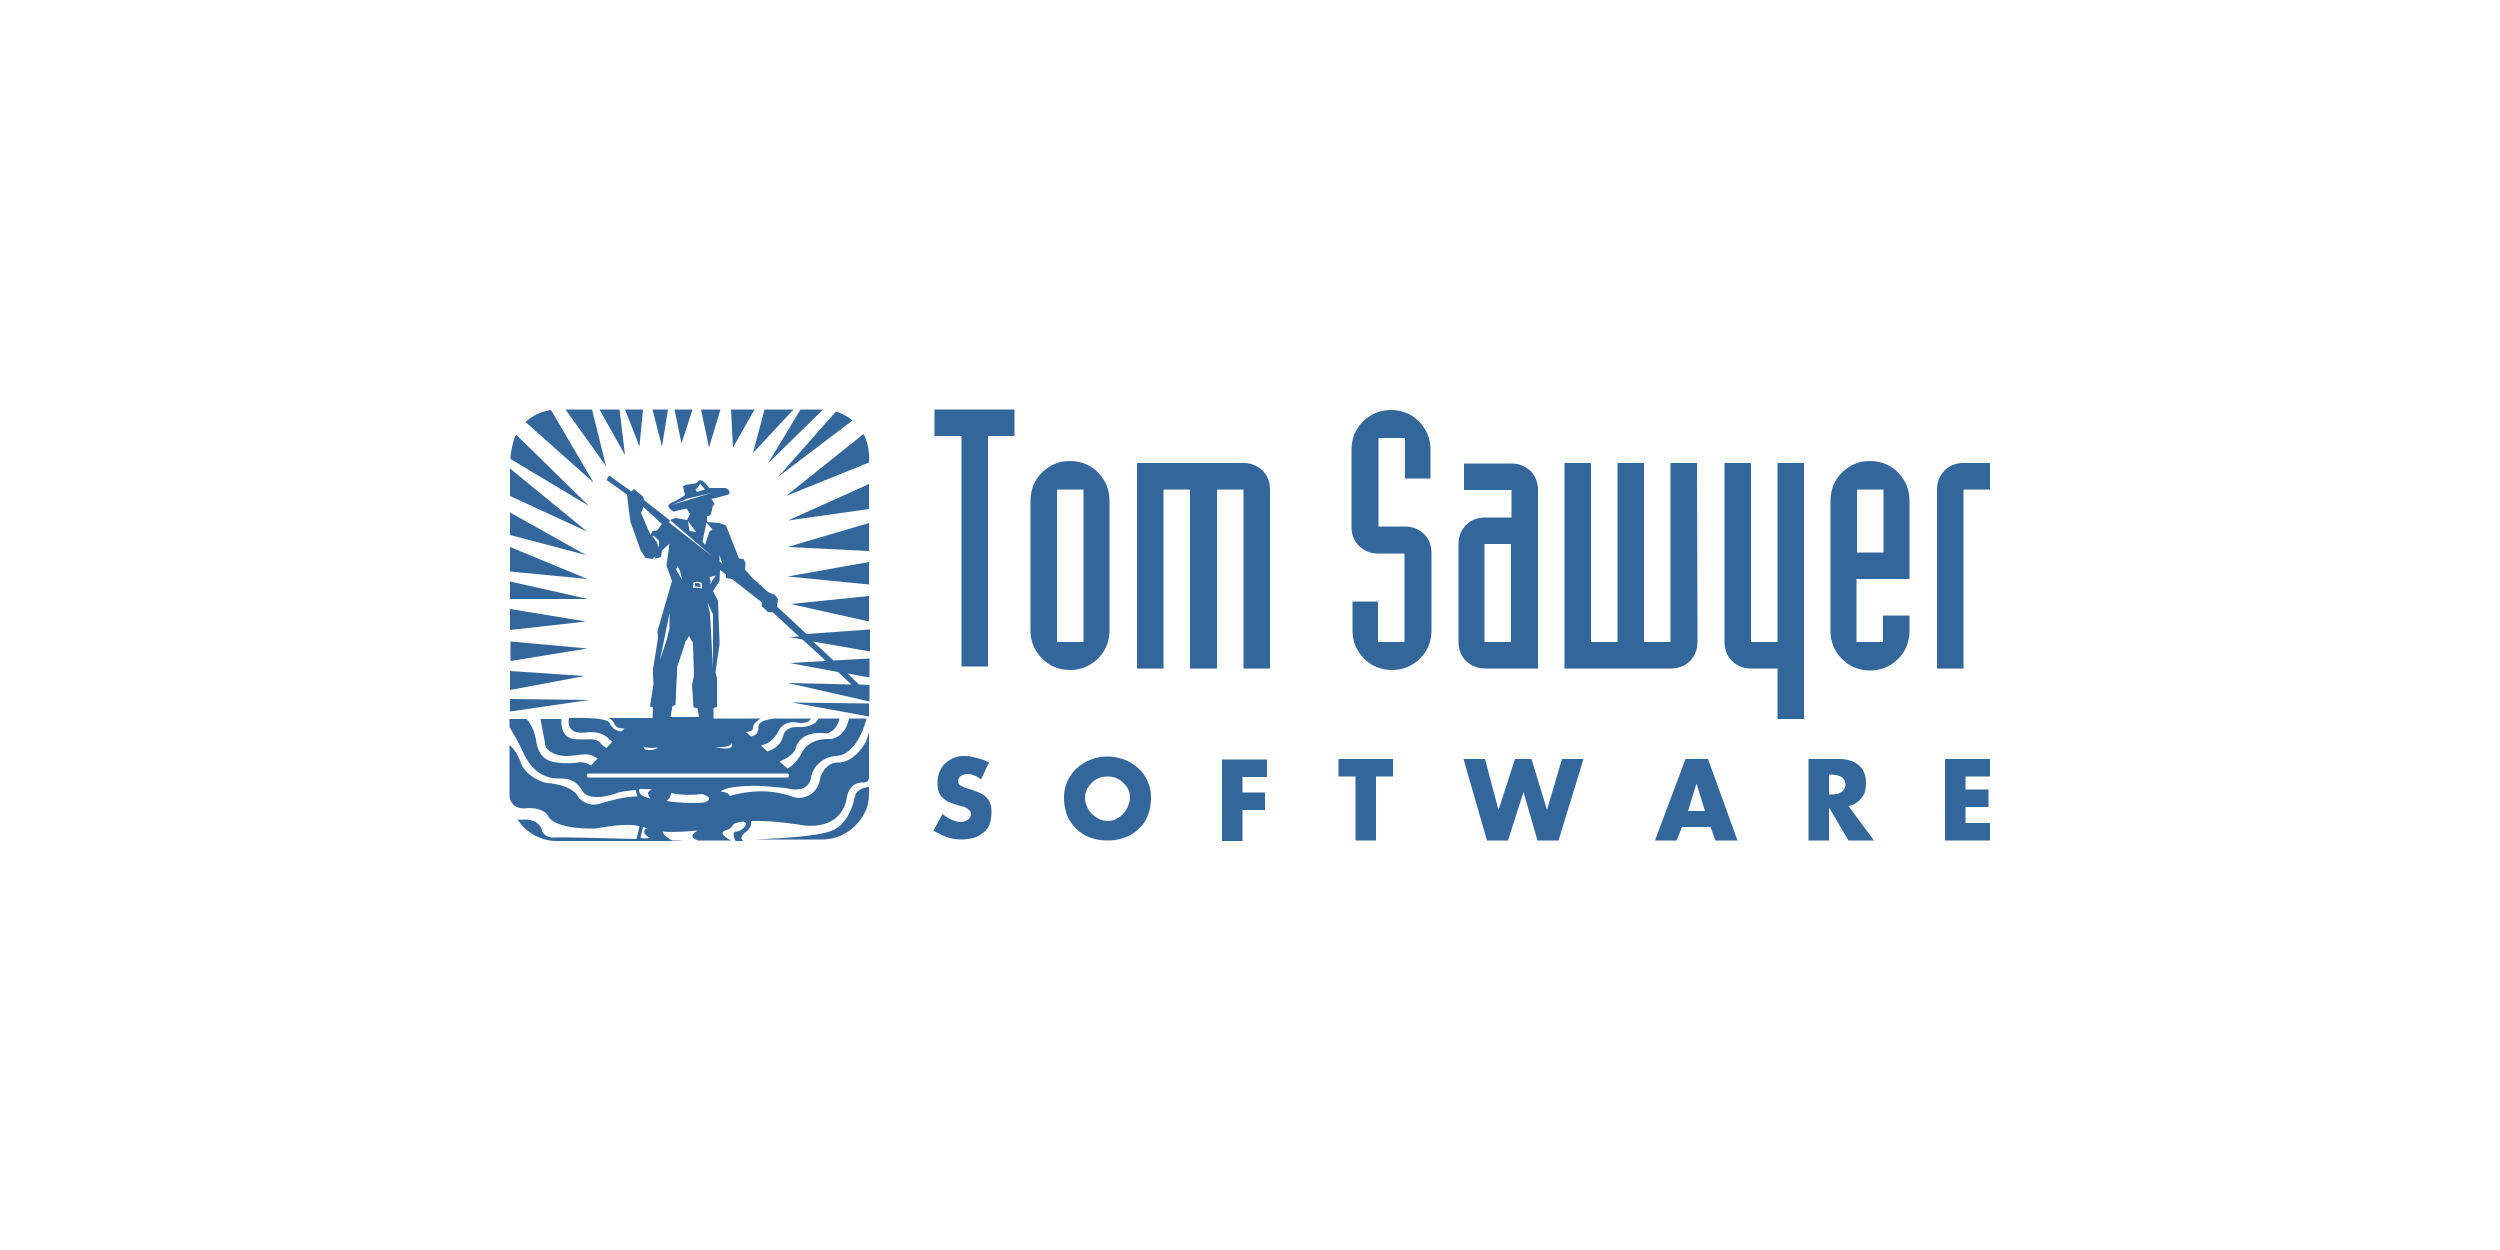 <?xml version="1.0" encoding="utf-8"?>
<!-- Generator: Adobe Illustrator 27.3.1, SVG Export Plug-In . SVG Version: 6.00 Build 0)  -->
<svg version="1.1" id="Layer_1" xmlns="http://www.w3.org/2000/svg" xmlns:xlink="http://www.w3.org/1999/xlink" x="0px" y="0px"
	 viewBox="0 0 500 250" style="enable-background:new 0 0 500 250;" xml:space="preserve">
<style type="text/css">
	.st0{fill:#33669A;}
	.st1{fill:none;}
</style>
<g>
	<g>
		<g>
			<path class="st0" d="M192.2,87.2h-5.3v-5.3h16v5.3h-5.3v46.1h-5.3V87.2z"/>
			<path class="st0" d="M206.1,100.1c0-1.1,0.2-2.1,0.6-3.1c0.4-1,1-1.8,1.7-2.5c0.7-0.7,1.6-1.3,2.5-1.7c1-0.4,2-0.6,3.1-0.6
				c1.1,0,2.1,0.2,3.1,0.6c1,0.4,1.8,1,2.5,1.7c0.7,0.7,1.3,1.6,1.7,2.5c0.4,1,0.6,2,0.6,3.1v26c0,1.1-0.2,2.1-0.6,3.1
				c-0.4,1-1,1.8-1.7,2.5c-0.7,0.7-1.6,1.3-2.5,1.7c-1,0.4-2,0.6-3.1,0.6c-1.1,0-2.1-0.2-3.1-0.6c-1-0.4-1.8-1-2.5-1.7
				c-0.7-0.7-1.3-1.6-1.7-2.5c-0.4-1-0.6-2-0.6-3.1V100.1z M211.4,128.4h5.3V97.9h-5.3V128.4z"/>
			<path class="st0" d="M227.4,92.6h21.3c1.5,0,2.7,0.5,3.8,1.5c1,1,1.5,2.3,1.5,3.8v35.8h-5.3V97.9h-5.3v35.8H238V97.9h-5.3v35.8
				h-5.3V92.6z"/>
			<path class="st0" d="M270.3,120.3h5.3v8.1h5.3v-17.7h-5.3c-1.5,0-2.7-0.5-3.8-1.5c-1-1-1.5-2.3-1.5-3.8V89.9
				c0-1.1,0.2-2.1,0.6-3.1c0.4-1,1-1.8,1.7-2.5c0.7-0.7,1.6-1.3,2.5-1.7c1-0.4,2-0.6,3.1-0.6c1.1,0,2.1,0.2,3.1,0.6
				c1,0.4,1.8,1,2.5,1.7c0.7,0.7,1.3,1.6,1.7,2.5c0.4,1,0.6,2,0.6,3.1v5.8H281v-8.1h-5.3v17.7h5.3c1.5,0,2.7,0.5,3.8,1.5
				c1,1,1.5,2.3,1.5,3.8v15.5c0,1.1-0.2,2.1-0.6,3.1c-0.4,1-1,1.8-1.7,2.5c-0.7,0.7-1.6,1.3-2.5,1.7c-1,0.4-2,0.6-3.1,0.6
				c-1.1,0-2.1-0.2-3.1-0.6c-1-0.4-1.8-1-2.5-1.7c-0.7-0.7-1.3-1.6-1.7-2.5c-0.4-1-0.6-2-0.6-3.1V120.3L270.3,120.3z"/>
			<path class="st0" d="M307.6,133.7h-10.6c-1.5,0-2.7-0.5-3.8-1.5c-1-1-1.5-2.3-1.5-3.8v-19.6c0-1.5,0.5-2.7,1.5-3.8
				c1-1,2.3-1.5,3.8-1.5h5.3v-5.5h-9.5v-5.3h9.5c1.5,0,2.7,0.5,3.8,1.5c1,1,1.5,2.3,1.5,3.8V133.7z M296.9,128.4h5.3v-19.6h-5.3
				V128.4z"/>
			<path class="st0" d="M339.5,128.4c0,1.5-0.5,2.7-1.5,3.8c-1,1-2.3,1.5-3.8,1.5h-21.3V92.6h5.3v35.8h5.3V92.6h5.3v35.8h5.3V92.6
				h5.3L339.5,128.4L339.5,128.4z"/>
			<path class="st0" d="M360.8,143.8h-5.3v-10.1h-5.3c-1.5,0-2.7-0.5-3.8-1.5c-1-1-1.5-2.3-1.5-3.8V92.6h5.3v35.8h5.3V92.6h5.3
				V143.8z"/>
			<path class="st0" d="M366.1,100.1c0-1.1,0.2-2.1,0.6-3.1c0.4-1,1-1.8,1.7-2.5c0.7-0.7,1.6-1.3,2.5-1.7c1-0.4,2-0.6,3.1-0.6
				c1.1,0,2.1,0.2,3.1,0.6c1,0.4,1.8,1,2.5,1.7c0.7,0.7,1.3,1.6,1.7,2.5c0.4,1,0.6,2,0.6,3.1v15.7h-10.6v12.6h5.3v-5.3h5.3v3.1
				c0,1.1-0.2,2.1-0.6,3.1c-0.4,1-1,1.8-1.7,2.5c-0.7,0.7-1.6,1.3-2.5,1.7c-1,0.4-2,0.6-3.1,0.6c-1.1,0-2.1-0.2-3.1-0.6
				c-1-0.4-1.8-1-2.5-1.7c-0.7-0.7-1.3-1.6-1.7-2.5c-0.4-1-0.6-2-0.6-3.1V100.1L366.1,100.1z M371.4,110.5h5.3V97.9h-5.3V110.5z"/>
			<path class="st0" d="M387.4,97.9c0-1.5,0.5-2.7,1.5-3.8c1-1,2.3-1.5,3.8-1.5h5.3v5.3h-5.3v35.8h-5.3V97.9z"/>
		</g>
		<g>
			<path class="st0" d="M196.2,155.9c-0.4-0.3-0.8-0.6-1.3-0.8c-0.5-0.2-1-0.3-1.5-0.3c-0.2,0-0.4,0-0.6,0.1
				c-0.2,0.1-0.4,0.1-0.6,0.3c-0.2,0.1-0.3,0.2-0.4,0.4c-0.1,0.2-0.2,0.4-0.2,0.6c0,0.2,0.1,0.4,0.2,0.6c0.1,0.2,0.3,0.3,0.5,0.4
				c0.2,0.1,0.4,0.2,0.6,0.3c0.2,0.1,0.4,0.1,0.6,0.2l1,0.3c0.5,0.2,1.1,0.4,1.5,0.6c0.5,0.2,0.9,0.5,1.2,0.8
				c0.3,0.3,0.6,0.7,0.8,1.2c0.2,0.5,0.3,1,0.3,1.7c0,0.8-0.1,1.6-0.3,2.3c-0.2,0.8-0.7,1.4-1.3,1.9c-0.6,0.5-1.3,0.9-2.1,1.1
				c-0.8,0.2-1.6,0.3-2.4,0.3c-1,0-2-0.2-2.9-0.5c-0.9-0.3-1.8-0.8-2.6-1.3l1.8-3.3c0.5,0.4,1.1,0.8,1.7,1.1c0.6,0.3,1.3,0.5,2,0.5
				c0.2,0,0.5,0,0.7-0.1c0.2-0.1,0.4-0.2,0.6-0.3c0.2-0.1,0.3-0.3,0.5-0.5c0.1-0.2,0.2-0.4,0.2-0.7c0-0.3-0.1-0.5-0.3-0.7
				c-0.2-0.2-0.4-0.4-0.6-0.5c-0.3-0.1-0.5-0.3-0.8-0.3c-0.3-0.1-0.5-0.2-0.8-0.2c-0.6-0.2-1.2-0.4-1.7-0.6c-0.5-0.2-1-0.5-1.3-0.8
				c-0.4-0.3-0.7-0.7-0.9-1.2c-0.2-0.5-0.3-1.1-0.3-1.9c0-0.8,0.1-1.5,0.4-2.2c0.3-0.7,0.6-1.2,1.1-1.7c0.5-0.5,1.1-0.8,1.7-1.1
				c0.7-0.3,1.4-0.4,2.2-0.4c0.4,0,0.8,0,1.2,0.1c0.4,0.1,0.9,0.2,1.3,0.3c0.4,0.1,0.8,0.2,1.3,0.4c0.4,0.2,0.8,0.3,1.1,0.5
				L196.2,155.9z"/>
			<path class="st0" d="M221.5,151.3c1.1,0,2.2,0.2,3.3,0.6c1.1,0.4,2,1,2.8,1.7c0.8,0.7,1.5,1.6,1.9,2.6c0.5,1,0.7,2.1,0.7,3.3
				c0,1.3-0.2,2.5-0.6,3.5c-0.4,1.1-1,2-1.8,2.7c-0.8,0.8-1.7,1.4-2.8,1.8c-1.1,0.4-2.2,0.6-3.5,0.6s-2.4-0.2-3.5-0.6
				c-1.1-0.4-2-1-2.8-1.8c-0.8-0.8-1.4-1.7-1.8-2.7c-0.4-1.1-0.6-2.2-0.6-3.5c0-1.2,0.2-2.3,0.7-3.3c0.5-1,1.1-1.9,1.9-2.6
				c0.8-0.7,1.7-1.3,2.8-1.7C219.3,151.5,220.4,151.3,221.5,151.3z M221.5,155.3c-0.6,0-1.2,0.1-1.7,0.3c-0.5,0.2-1,0.5-1.4,0.9
				c-0.4,0.4-0.7,0.8-1,1.3c-0.2,0.5-0.4,1-0.4,1.6c0,0.7,0.1,1.3,0.4,1.9c0.2,0.6,0.6,1.1,1,1.5c0.4,0.4,0.9,0.7,1.4,1
				c0.5,0.2,1.1,0.4,1.7,0.4c0.6,0,1.2-0.1,1.7-0.4c0.5-0.2,1-0.6,1.4-1c0.4-0.4,0.7-0.9,1-1.5c0.2-0.6,0.4-1.2,0.4-1.9
				c0-0.5-0.1-1.1-0.4-1.6c-0.2-0.5-0.6-0.9-1-1.3c-0.4-0.4-0.9-0.7-1.4-0.9C222.7,155.4,222.1,155.3,221.5,155.3z"/>
			<path class="st0" d="M248.5,155.3v3.2h4.5v3.5h-4.5v6.2h-4.1v-16.3h9v3.5H248.5L248.5,155.3z"/>
			<path class="st0" d="M275.2,168.1h-4.1v-12.8h-3.4v-3.5h10.9v3.5h-3.4V168.1z"/>
			<path class="st0" d="M299.7,162L299.7,162l3.3-10.2h3.3l3.1,10.2h0l3-10.2h4.3l-5,16.3h-4.2l-2.8-9.7h0l-3.1,9.7h-4.2l-4.7-16.3
				h4.3L299.7,162z"/>
			<path class="st0" d="M336.4,165.4l-1.1,2.7H331l6.1-16.3h4.5l5.9,16.3h-4.4l-1-2.7H336.4z M339.3,156.7L339.3,156.7l-1.7,5.5h3.4
				L339.3,156.7z"/>
			<path class="st0" d="M374.8,168.1h-5.1l-3.9-6.6h0v6.6h-4.1v-16.3h6.1c0.8,0,1.5,0.1,2.2,0.3c0.7,0.2,1.2,0.5,1.7,0.9
				c0.5,0.4,0.9,0.9,1.1,1.5c0.3,0.6,0.4,1.3,0.4,2.2c0,0.5-0.1,1.1-0.2,1.6c-0.1,0.5-0.4,0.9-0.7,1.3c-0.3,0.4-0.7,0.7-1.1,1
				c-0.4,0.3-0.9,0.5-1.5,0.6L374.8,168.1z M365.8,158.9h0.4c0.3,0,0.7,0,1-0.1c0.3,0,0.6-0.1,0.9-0.3c0.3-0.1,0.5-0.3,0.7-0.6
				c0.2-0.3,0.3-0.6,0.3-1c0-0.4-0.1-0.8-0.3-1c-0.2-0.3-0.4-0.5-0.7-0.6c-0.3-0.1-0.6-0.2-0.9-0.3c-0.3,0-0.7-0.1-1-0.1h-0.4V158.9
				z"/>
			<path class="st0" d="M393.1,155.3v2.6h4.6v3.5h-4.6v3.2h4.9v3.5h-9v-16.3h9v3.5H393.1L393.1,155.3z"/>
		</g>
	</g>
	<g>
		<path class="st1" d="M139.9,168.1c-0.7,0-1.8-0.1-3.1-0.1h0C138.2,168,139.2,168,139.9,168.1C140,168.1,139.9,168.1,139.9,168.1z"
			/>
		<path class="st1" d="M151.1,168h-2.4c0,0,0.1,0,0.1,0.1C149.5,168,150.3,168,151.1,168z"/>
		<path class="st1" d="M136.8,168c1.3,0,2.4,0.1,3.1,0.1c-0.1,0-0.2-0.1-0.3-0.1H136.8z"/>
		<path class="st1" d="M147.9,168l-0.7,0c0,0,0,0,0,0h-0.9c0.1,0,0.2,0.1,0.2,0.1C146.9,168.1,147.4,168,147.9,168z"/>
		<path class="st0" d="M102,91.8L102,91.8l0-0.4C102,91.5,102,91.7,102,91.8z"/>
		<polygon class="st0" points="173.8,135.2 173.8,131.3 173.8,131.3 173.8,135.2 		"/>
		<path class="st0" d="M139.9,168.1C139.9,168.1,140,168.1,139.9,168.1c-0.1,0-0.2-0.1-0.3-0.1h0C139.8,168,139.9,168,139.9,168.1z"
			/>
		<path class="st0" d="M139.1,117.3c0.3,0,1,0.1,1,0.1S139.4,117.3,139.1,117.3z"/>
		<rect x="157.5" y="154.7" class="st0" width="0" height="0"/>
		<path class="st0" d="M140.1,116.9c-0.2-0.2-0.4-0.3-0.6-0.3C139.7,116.7,139.9,116.7,140.1,116.9z"/>
		<path class="st0" d="M138.9,117.4C138.9,117.4,138.9,117.3,138.9,117.4l0-0.3L138.9,117.4z"/>
		<path class="st0" d="M138.7,166.7c-0.1,0.1-0.1,0.2-0.1,0.3C138.6,166.9,138.6,166.8,138.7,166.7c0.2-0.3,0.6-0.5,1-0.8
			c0,0,0,0,0,0C139.3,166.2,138.9,166.5,138.7,166.7z"/>
		<path class="st0" d="M134,167.9c1,0,2,0,2.8,0.1h0C136,167.9,135,167.9,134,167.9z"/>
		<path class="st0" d="M173.7,160.2c-0.1,0.6-0.3,1.2-0.5,1.9C173.4,161.5,173.6,160.8,173.7,160.2z"/>
		<polygon class="st0" points="133.6,81.9 130.5,81.9 132.4,89.3 		"/>
		<polygon class="st0" points="138.5,81.9 134.9,81.9 136.3,88.7 		"/>
		<path class="st0" d="M173.8,92.5v-1.2c0-1.6-0.4-3.2-1.1-4.5l-15.5,12.4L173.8,92.5z"/>
		<path class="st0" d="M170.5,84.1c-0.9-0.8-2.1-1.4-3.3-1.8l-11.5,13L170.5,84.1z"/>
		<polygon class="st0" points="123.9,81.9 119.9,81.9 125,91 		"/>
		<polygon class="st0" points="128.6,81.9 125,81.9 127.9,89.3 		"/>
		<polygon class="st0" points="118.4,81.9 113.1,81.9 121.2,93.2 		"/>
		<path class="st0" d="M103.2,86.9c-0.8,1.8-1,3.6-1.1,4.5v0.4l15.7,9.4L103.2,86.9z"/>
		<polygon class="st0" points="144.1,81.9 140.2,81.9 141.8,89.5 		"/>
		<polygon class="st0" points="173.8,124.3 173.8,119.2 158.1,120.8 		"/>
		<polygon class="st0" points="173.8,101.8 173.8,96.8 157.6,104.1 		"/>
		<polygon class="st0" points="150.9,81.9 146.2,81.9 146.6,89.5 		"/>
		<polygon class="st0" points="173.8,116.9 173.8,112.4 157.5,115.3 		"/>
		<polygon class="st0" points="173.8,110.2 173.8,104.6 157.5,109.4 		"/>
		<path class="st0" d="M110.2,82c-2,0.3-3.7,1.1-5.1,2.4l13.6,12.1L110.2,82z"/>
		<polygon class="st0" points="158.7,81.9 152.9,81.9 150.6,90.6 		"/>
		<path class="st0" d="M164.6,81.9c-0.1,0-0.1,0-0.2,0h-4.3l-6.5,10.8L164.6,81.9z"/>
		<polygon class="st0" points="102,134.2 102,138 116.9,135.2 		"/>
		<polygon class="st0" points="102,121.8 102,126 117.2,124.3 		"/>
		<path class="st0" d="M139.1,117.3c0.3,0,1,0.1,1,0.1v-0.5c-0.2-0.2-0.4-0.3-0.6-0.3c-0.3,0-0.5,0.1-0.5,0.1l0,0.3l0,0.3
			C138.9,117.3,139,117.3,139.1,117.3z"/>
		<path class="st0" d="M138.9,117.3L138.9,117.3c0,0,0.1,0,0.2,0C139,117.3,138.9,117.3,138.9,117.3z"/>
		<path class="st0" d="M139.5,116.7c-0.3,0-0.5,0.1-0.5,0.1l0,0.3l0-0.3C139,116.8,139.2,116.7,139.5,116.7z"/>
		<polygon class="st0" points="102,139.8 102,142.3 117.8,140 		"/>
		<polygon class="st0" points="173.8,143.3 173.8,140.7 158.4,140.5 		"/>
		<path class="st0" d="M170.6,160.8c-1.3,4-3.4,4.9-3.4,4.9c-1.8,1.4-9.4,1.9-16.1,2.2h13.3c4,0,7.3-2.5,8.8-5.9
			c0.3-0.7,0.4-1.3,0.5-1.9c0.1-0.5,0.1-1.1,0.1-1.7v-1c-1.6,0.2-1.9,0.6-2.4,1C171,158.8,170.7,160.4,170.6,160.8z"/>
		<path class="st0" d="M139.7,166C139.7,166,139.7,166,139.7,166c-2.2,0.2-4.7,0.3-7.1,0.1C135,166.3,137.5,166.1,139.7,166z"/>
		<path class="st0" d="M139.7,168L139.7,168c-0.5-0.2-1.1-0.5-1.1-0.9C138.6,167.4,139.2,167.8,139.7,168z"/>
		<polygon class="st0" points="102.1,132.2 117.5,129.7 102.1,128.3 		"/>
		<polygon class="st0" points="102,109.4 102,114.3 117.5,115.8 		"/>
		<polygon class="st0" points="102,107 117.2,111 102,102.5 		"/>
		<polygon class="st0" points="102,116.3 102,119.8 117.6,119.8 		"/>
		<polygon class="st0" points="102,93.7 102,99.2 117.4,106.3 		"/>
		<path class="st1" d="M134,125.7l0-3.1l-1.8,9.4c0,0,1.3-3.9,1.4-4.2C133.5,127.6,134,125.7,134,125.7z"/>
		<path class="st1" d="M140.5,117.7v-1c-0.8-0.6-1.7-0.2-1.7-0.2l-0.1,1.1C138.9,117.4,140.5,117.7,140.5,117.7z"/>
		<polygon class="st1" points="128.2,102.6 130.1,107 130.5,106.2 131.4,106.1 132.4,104.8 128.7,101.4 		"/>
		<polygon class="st1" points="139.6,141.5 138.8,141.5 138.5,137 138.9,135.2 138.7,128.5 138.4,128.1 137.9,127.2 137.1,128.3 
			136.8,129.4 135.4,133.6 135.4,135.1 135.3,136.4 135.1,141 134.5,141.2 134.1,143.4 139.9,143.4 		"/>
		<polygon class="st1" points="140.5,108.3 141,109 141.9,106.3 142.5,105.9 141.4,104.5 		"/>
		<path class="st1" d="M130.8,107l-0.2,0.2l0.9,1.2l0.3,1c0,0,0.2-0.9,0.2-1.2C131.9,107.9,130.8,107,130.8,107z"/>
		<path class="st1" d="M141,97.9l-1-1.2c-0.2,0.8-0.9,1.2-0.9,1.2l0.3,0.5L141,97.9z"/>
		<polygon class="st1" points="142.6,111.2 134.1,103.9 133.9,104.4 		"/>
		<path class="st1" d="M129.2,150l1.1,0c0.4-0.1,0.8-0.2,1.3-0.5c0,0-2.7,0.3-3.1-0.3C128.6,149.2,128.6,149.7,129.2,150z"/>
		<polygon class="st1" points="137.9,106.2 139.1,106.4 137.6,104.2 		"/>
		<polygon class="st1" points="135.9,114.1 135.5,113.2 135.1,113.8 136.4,116 		"/>
		<polygon class="st1" points="143.9,112.3 143.9,112.3 144.5,112.8 144,111 		"/>
		<polygon class="st1" points="142.2,116.4 142.1,117 142.5,116 143.3,115.1 142,115.4 		"/>
		<path class="st1" d="M129.5,165.7c-0.3-0.1-0.6-0.1-0.9-0.2l-0.5,2.2c0.6,0,1.3,0,1.9,0.1C129.4,167.4,128.1,166.4,129.5,165.7z"
			/>
		<polygon class="st1" points="142.1,122.7 142.6,133.6 142.6,126.1 142.6,125.1 142.6,122.9 141.6,120.5 		"/>
		<path class="st1" d="M117.5,155.5h40l0,0c0.2-0.1,0.2-0.3,0.2-0.4c0-0.3-0.3-0.4-0.3-0.4h0h0h-39.7
			C116.9,154.7,117.3,155.5,117.5,155.5z"/>
		<path class="st1" d="M130.3,157.8c-0.7-0.1-1.5-0.1-2.5-0.1c0,0-0.1,0.1-0.1,0.2c0,0,0,0.5,0.3,0.8c0.3,0.3,1,0.6,1,0.6
			c0.2,0.1,0.6,0.2,1,0.3c-0.1-0.2-0.3-0.4-0.4-0.7C129.3,158.3,130.2,158,130.3,157.8z"/>
		<path class="st1" d="M140.5,158.8c-1.8,0.2-4.1,0.3-6.3-0.2c0,0.5-0.2,1.1-0.9,1.6c2.4,0.3,5.4,0.5,7.6,0.3
			c0.3-0.2,0.6-0.3,0.6-0.3C142.3,159.6,141.5,159.2,140.5,158.8z"/>
		<path class="st1" d="M146.3,148.6c-0.2,1.1-3.3,0.8-3.3,0.8C147.4,150.4,146.3,148.6,146.3,148.6z"/>
		<path class="st0" d="M173.8,125.9l-12.5,0.9l-5.9-5.5l0.2-1.5l-0.6-0.8l-1.4-0.6l-3.1-2.8l-1.5-1.7l0.1-1.3l-0.4-0.8l-0.9-0.1
			l-2.6-6.6l-1.4-0.5l-2.4-0.2l0-1.2l0.7-0.1l0.3-1.1l0.1-0.7l0.4-0.5l-0.6-1c0,0,2.9-0.7,3.4-0.9c0.5-0.2,0.1-1.3-0.8-1.3
			c0.6,0-3.1,0-3.1,0s-1.4-2.3-2.2-1.3c-0.5,0.6-1.4,0.5-2.1,0.6c-0.7,0.1-0.9,0.4-0.9,0.4L137,99c0,0-0.9,0.8-2.6,1.5
			c-1.8,0.7,0.3,1.8,0.3,1.8l2.6-0.6l0.7,1.1l-0.6,1.2l-2.3-0.4l-1.1,0.4l8.5,7.3l-8.7-6.8l0.2-0.4l-5.2-4.1l-0.2-0.7l-1.8-1.5
			l-0.5,0.5l-4.5-3.2l-0.5,0.9l4.1,2.9l0.3,2.5l0.4,3l2,5.6l1,1.6l1.4,0.2l0.4-0.4l0.3,0.3l1-0.3l0.2-1.3l1.5-1.4l-0.6,4.4l1.1,3.1
			l-2.9,10l0.1,1.4l-0.8,5l-0.2,1.2l0,1.4l0.1,1.6l-0.7,4.5l0.6,0.1l-0.1,2.2l-8.9,0c0,0,0.8,0.1,1.3,1.2c0,0,0.3,1,2,0.9l-0.6,0.6
			c-0.9-0.1-1.9-0.5-2.4-1.7c-0.5-1.3-8.1-1-8.1-1s-0.9,3.4,3.3,2.9c0,0,3-0.6,4.8,1.4l0.6,0.4l-1.2,1.3c-0.9-0.5-1.3-1.1-1.3-1.1
			c-0.6-0.7-1.9-0.7-3.3-0.6c-1.1,0-2.1-0.1-2.1-0.1c-2.8-0.6-2.3-4-2.3-4h-4.2l0.9,4.8c0,2,3.1,2.7,4.5,2.6
			c3.2-0.2,3.6-0.7,5.3,0.1c0.3,0.1,0.5,0.3,0.7,0.4l-1.3,1.4c-0.3-0.2-0.7-0.5-1.6-0.6c-0.9-0.2-1.7,0.3-4.4,0.1
			c-2.7-0.2-4.5-1-5-4.6c-0.4-2.7-1.9-4.2-1.9-4.2l-3.4,0v1.6c0.5,0.9,1.8,3,2.5,4.6c1.7,4,4.3,5.8,7.6,5.7c3.7-0.1,4.2,2.5,4.9,3
			c2.2,1.7,6.8-0.2,6.8-0.2c1.1-0.3,2.4-0.4,3.5-0.5c-0.1,0.2,0,0.4,0.2,1c0.1,0.2,0.1,0.3,0.1,0.3c-2.8-0.1-7.4,1.4-7.4,1.4
			c-2.6,0.9-4.3-1.1-4.3-1.1c-1.3-2.8-6.4-3-6.4-3c-1.9-0.3-4.6-2-5.3-4.2c-0.6-1.8-1.8-3.1-2.2-3.4v9.7c0,0.4,0,0.7,0.1,1.1
			c0.8,2.5,3.7,1.8,3.7,1.8c3,0,3.8,1.4,3.8,1.4c1.4,3.1,9.6,2.7,9.6,2.7c6.1-1.1,8.1-0.7,8.8-0.4l-0.6,2.5
			c-7.4-0.2-15.3-0.4-16.5-0.3c-1.7,0.1-2.3-1.1-2.3-1.1c-0.5-2.6-3.4-2.5-3.4-2.5c-0.6,0-1.1,0.1-1.6,0c1.7,2.6,4.6,4.3,7.9,4.3
			h25.3c-0.8-0.1-1.3-0.1-2.3-0.1c0,0-1.8-1-1.9-1.8c2.4,0.2,4.9,0,7.1-0.2c0,0,0,0,0,0c0,0,0,0,0,0c-0.4,0.2-0.8,0.5-1,0.8
			c-0.1,0.1-0.1,0.2-0.1,0.3c0,0.4,0.6,0.7,1.1,0.9h6.6c-0.8-0.5-2.8-1.5-0.9-2.1c0.8-0.2,1.2-0.7,1.4-1.2c0.5-0.2,1.1-0.4,1.9-0.5
			c0.4,0.1,1.1,0.4,0,1.4c-0.4,0.4-1.1,0.6-1.1,0.6c-1.3-0.1-0.6,1.5-0.4,1.9h1.6c-1.2-0.8,0.6-1.9,0.6-1.9c1-0.8,1-1.7,0.9-2.1
			c4.4-0.2,10.7,0.9,10.7,0.9c7.8,0.7,8.4-5.3,8.4-5.3c0.5-3.4,3-3.3,3-3.3c1,0.1,1.4-0.3,1.5-0.8v-9.2l-0.6,1.8
			c-2.4,4.3-5.3,4.2-5.3,4.2c-2.9-0.2-3.8,2.9-3.8,2.9c-0.3,2.3-1.7,3.3-1.7,3.3c-2.1,1.5-4,0.6-4,0.6c-4.9-1.7-9.5-1-12.4-0.1
			c-0.2-0.4-0.7-0.8-1.9-0.9c1.8-1.4,8.3-1.1,8.3-1.1l4.7,0.4c4.4,1.2,5-1.6,5-1.6c0.6-4.4,4.8-4.8,4.8-4.8c4.7,0.1,6.4-7.5,6.4-7.5
			h-3.5c-0.8,4-3.7,4.1-3.7,4.1c-4.9-0.2-5.9,3.1-5.9,3.1c-1,1.6-1.9,2.4-2.7,2.8l-1.6-1.4c2.8-1.1,3.2-2.5,3.2-2.5
			c1-4.1,6.2-3.1,6.2-3.1c2.2-0.5,2.6-3,2.6-3h-4.2c-0.9,2-4.2,1.7-4.2,1.7c-2.6,0-2.8,1.6-2.8,1.6c-0.4,1.9-1.8,2.8-3.2,3.3
			l-1.3-1.2c1.3-0.3,2.7-1.1,3.6-3.1c0,0,0.9-1.9,3.5-1.5c0,0,2.3,0.5,2.9-0.8l-7.2,0c0,0-3.3,0.2-3.3,1.6c0,1.3-0.5,1.8-1.5,2
			l-1-0.9c1.4-0.1,1.4-0.7,1.4-0.7c-0.1-1.2,1.6-2,1.6-2l-9.5,0l0-2.1l0.7-0.2l0-5.8l-0.3-1.2l0.8-5.5l0-0.7l-0.3-8l-1-2l1.3-2
			l0.1-2.2l1.2,0.9l0,0.7l1.2,0.2l6,4.7v0.8l1.2,1.1l1,0.1l5.2,4.8l-2,0.1l2.7,0.5l4.7,4.3l-7.3,0.4l9.7,1.8l2.7,2.5l-12.7-0.3
			l16.3,3.7v-3.3l-2.1-0.1l-2.3-2.2l4.4,0.8v-3.8l-7.2,0.4l-4.1-3.8l11.4,2V125.9z M140,96.7l1,1.2l-1.6,0.5l-0.3-0.5
			C139.1,97.9,139.8,97.4,140,96.7z M134.3,101l3.3-1.3l5-1.2L134.3,101z M137.9,106.2l-0.3-2l1.6,2.2L137.9,106.2z M141.9,106.3
			L141,109l-0.5-0.7l0.8-3.8l1.2,1.4L141.9,106.3z M131.7,109.5l-0.3-1l-0.9-1.2l0.2-0.2c0,0,1.1,0.9,1.1,1.2
			C131.9,108.6,131.7,109.5,131.7,109.5z M131.4,106.1l-0.9,0.1l-0.4,0.8l-1.9-4.4l0.5-1.2l3.7,3.4L131.4,106.1z M138.7,116.5
			c0,0,1-0.4,1.7,0.2v1c0,0-1.5-0.3-1.8-0.1L138.7,116.5z M135.5,113.2l0.5,1l0.5,1.9l-1.3-2.2L135.5,113.2z M134.5,141.2l0.6-0.2
			l0.2-4.6l0.1-1.4l0-1.5l1.4-4.2l0.3-1l0.7-1.1l0.5,0.9l0.3,0.4l0.2,6.7l-0.4,1.8l0.3,4.5l0.8,0.1l0.3,1.8l-5.7,0L134.5,141.2z
			 M133.9,122.6l0,3.1c0,0-0.5,1.9-0.5,2.1c-0.1,0.3-1.4,4.2-1.4,4.2L133.9,122.6z M131.7,149.5c-0.5,0.3-1,0.4-1.3,0.5l-1.1,0
			c-0.6-0.2-0.6-0.8-0.6-0.8C128.9,149.8,131.7,149.5,131.7,149.5z M128.1,167.6l0.5-2.2c0.3,0.1,0.6,0.2,0.9,0.2
			c-1.5,0.7-0.1,1.7,0.5,2C129.4,167.7,128.7,167.7,128.1,167.6z M129.7,159c0.1,0.3,0.3,0.5,0.4,0.7c-0.4-0.1-0.8-0.2-1-0.3
			c0,0-0.7-0.2-1-0.6c-0.3-0.3-0.3-0.8-0.3-0.8c0-0.1,0.1-0.1,0.1-0.2c0.9,0,1.8,0,2.5,0.1C130.2,158,129.3,158.3,129.7,159z
			 M141.5,160.2c0,0-0.3,0.1-0.6,0.3c-2.2,0.2-5.1,0.1-7.6-0.3c0.7-0.5,0.9-1.1,0.9-1.6c2.3,0.5,4.6,0.4,6.3,0.2
			C141.5,159.2,142.3,159.6,141.5,160.2z M157.5,154.6L157.5,154.6L157.5,154.6z M146.3,148.6c0,0,1.1,1.8-3.3,0.8
			C143.1,149.4,146.1,149.7,146.3,148.6z M157.5,154.7L157.5,154.7L157.5,154.7c0,0,0.3,0,0.3,0.4c0,0.1,0,0.3-0.2,0.4l0,0h-40
			c-0.2,0-0.6-0.8,0.3-0.8H157.5z M142.6,122.9l0,2.2l0,1l0,7.5l-0.6-10.9l-0.5-2.2L142.6,122.9z M142.5,116l-0.4,0.9l0-0.6
			l-0.2-0.9l1.3-0.3L142.5,116z M143.9,112.3L143.9,112.3l0-1.3l0.6,1.8L143.9,112.3z"/>
	</g>
</g>
</svg>
